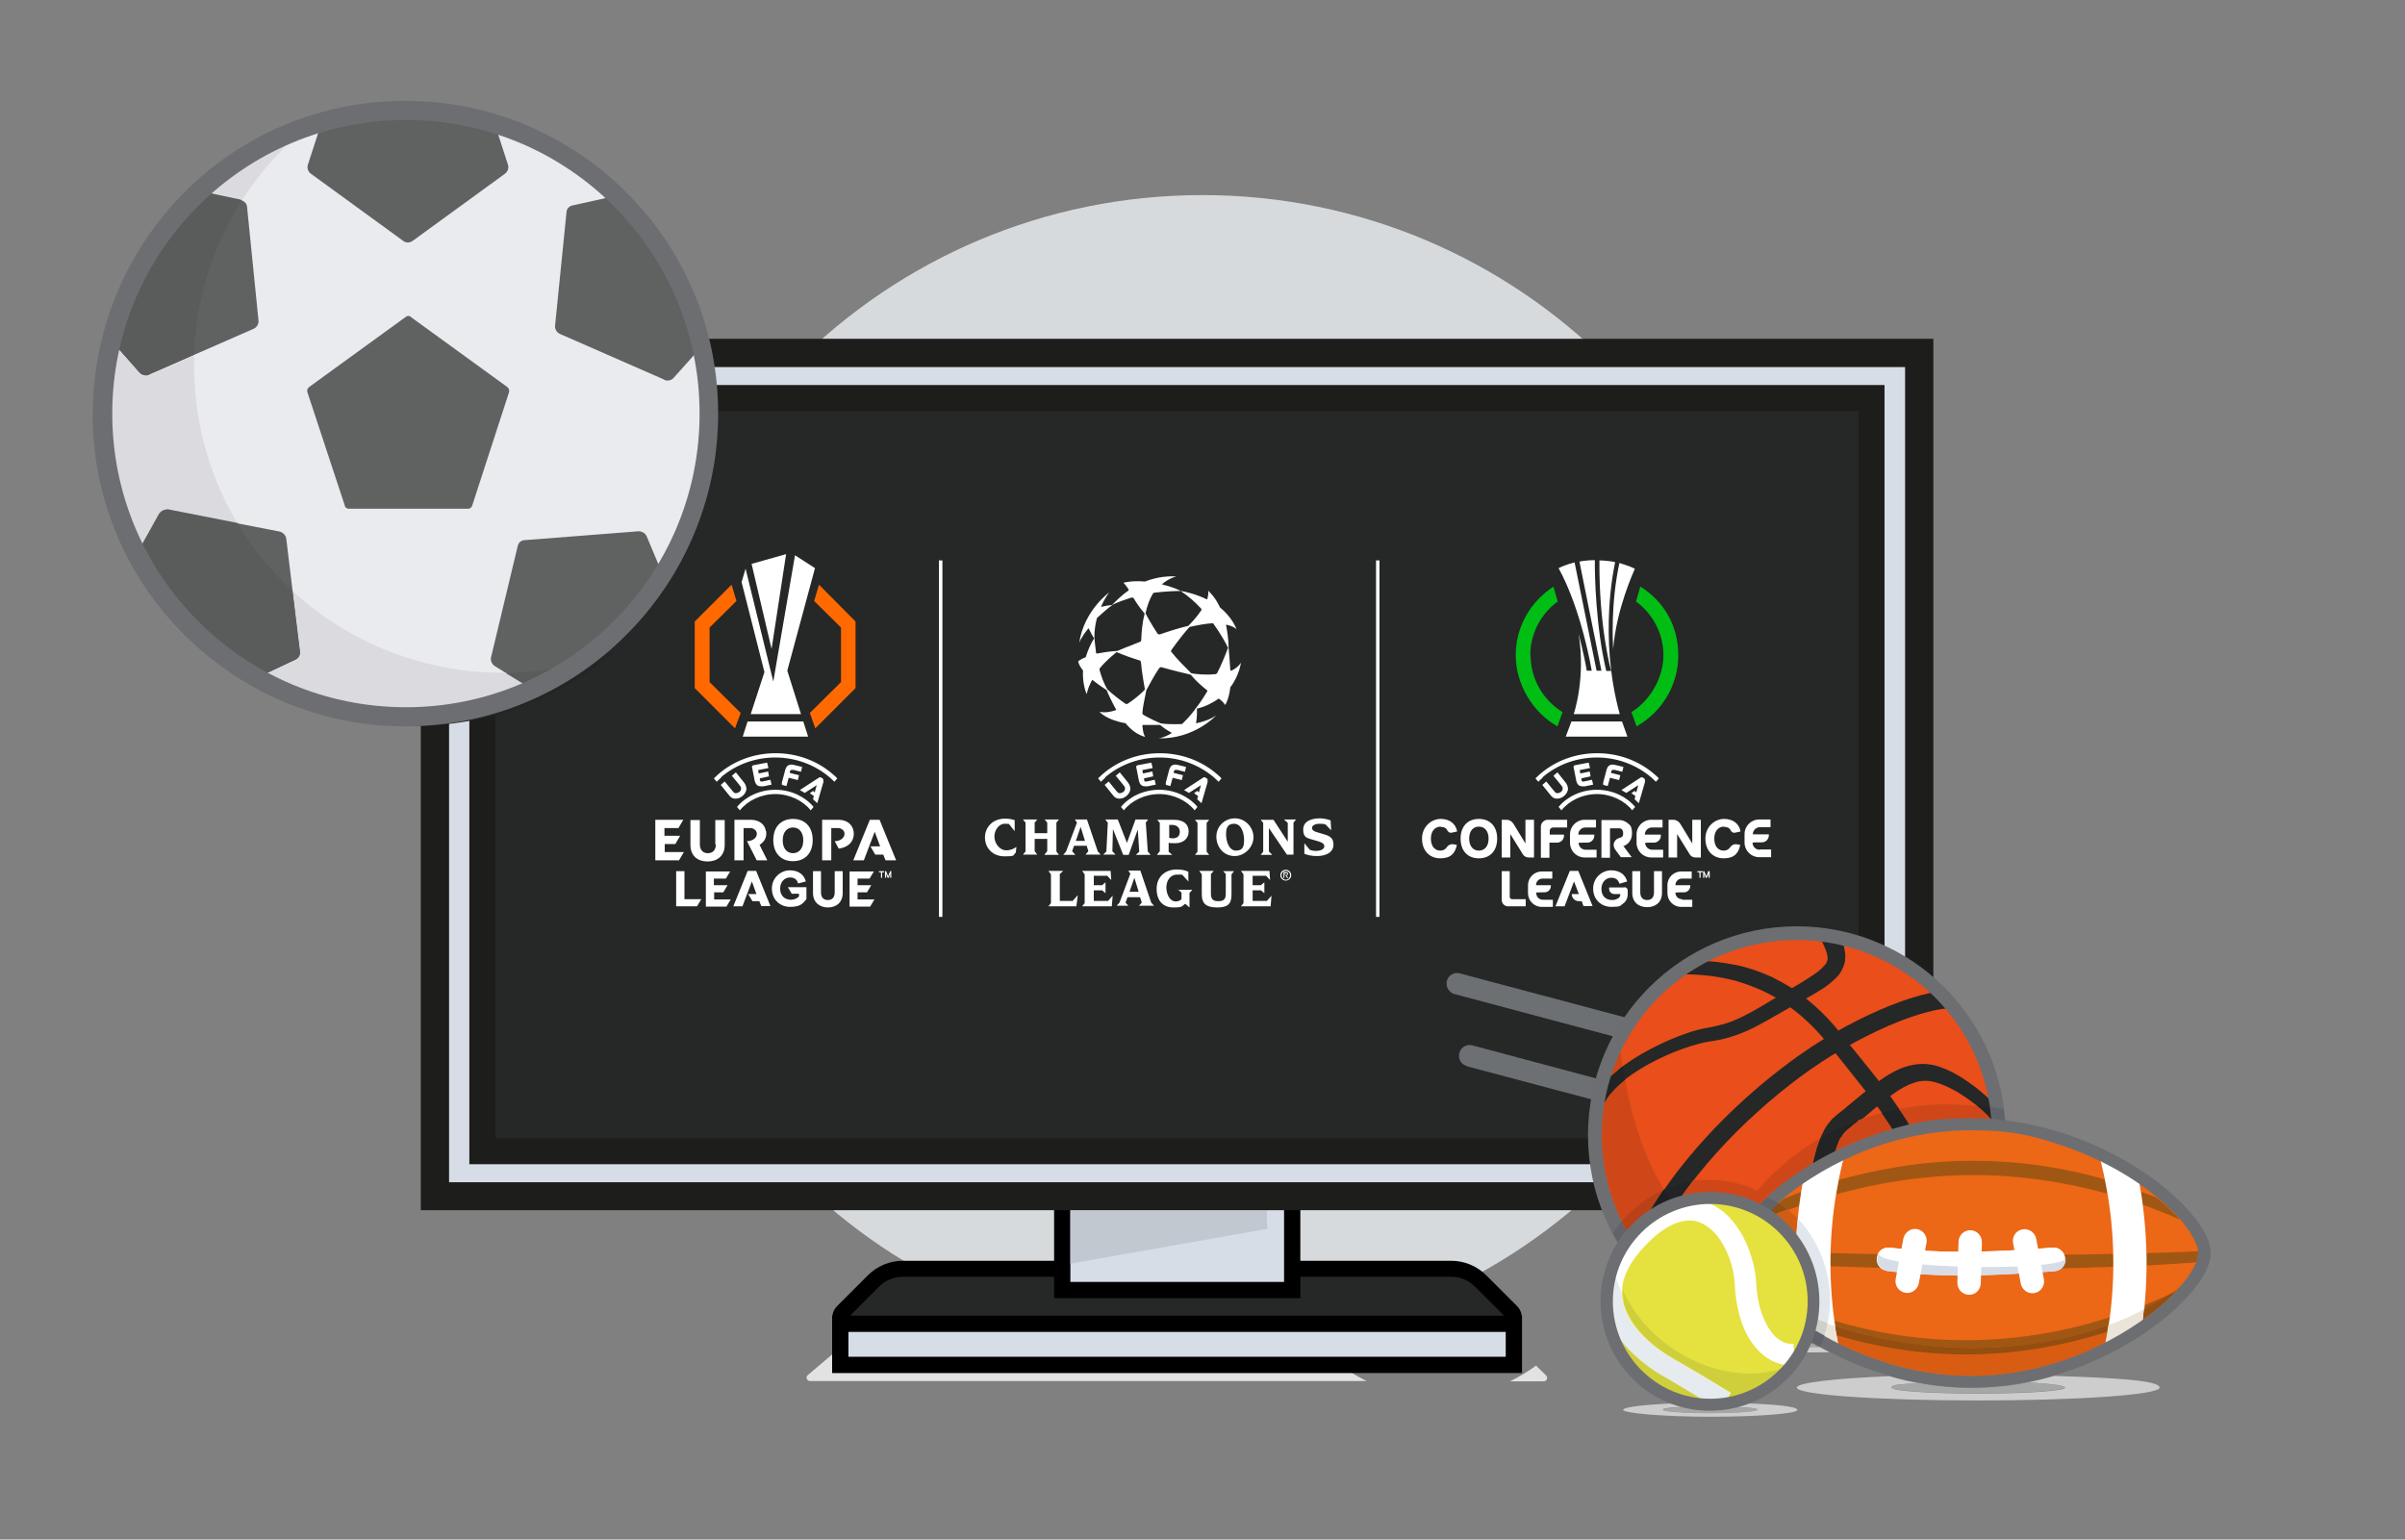 <?xml version="1.0" encoding="UTF-8"?>
<svg id="Laag_1" data-name="Laag 1" xmlns="http://www.w3.org/2000/svg" xmlns:xlink="http://www.w3.org/1999/xlink" version="1.1" viewBox="0 0 841.9 539">
  <rect x="0" y="0" width="841.9" height="539" fill="#808080" stroke="none"/>
  <defs>
    <style>
      .cls-1 {
        fill: #e6ebf0;
      }

      .cls-1, .cls-2, .cls-3, .cls-4, .cls-5, .cls-6, .cls-7, .cls-8, .cls-9, .cls-10, .cls-11, .cls-12, .cls-13, .cls-14, .cls-15, .cls-16, .cls-17, .cls-18, .cls-19, .cls-20, .cls-21, .cls-22, .cls-23, .cls-24, .cls-25, .cls-26, .cls-27, .cls-28, .cls-29, .cls-30, .cls-31, .cls-32, .cls-33, .cls-34, .cls-35, .cls-36, .cls-37, .cls-38, .cls-39, .cls-40, .cls-41, .cls-42, .cls-43, .cls-44 {
        stroke-width: 0px;
      }

      .cls-2 {
        fill: #e2e2e3;
      }

      .cls-3 {
        fill: #1b1b19;
      }

      .cls-4 {
        fill: #e94e1b;
      }

      .cls-5 {
        fill: #eee;
      }

      .cls-6 {
        fill: #1e1f21;
      }

      .cls-7 {
        fill: #242424;
      }

      .cls-45 {
        clip-path: url(#clippath);
      }

      .cls-8 {
        fill: none;
      }

      .cls-9 {
        fill: #eaebef;
      }

      .cls-10 {
        fill: #222324;
      }

      .cls-11 {
        fill: #6d6e71;
      }

      .cls-12 {
        fill: #b9bdc2;
      }

      .cls-13 {
        fill: #dbdbdf;
      }

      .cls-14 {
        fill: #1d1d1b;
      }

      .cls-15 {
        fill: #d6dde6;
      }

      .cls-16 {
        fill: #ec6716;
      }

      .cls-17 {
        fill: #e5e13f;
      }

      .cls-18 {
        fill: #d15d15;
      }

      .cls-46 {
        clip-path: url(#clippath-1);
      }

      .cls-47 {
        clip-path: url(#clippath-4);
      }

      .cls-48 {
        clip-path: url(#clippath-3);
      }

      .cls-49 {
        clip-path: url(#clippath-2);
      }

      .cls-50 {
        clip-path: url(#clippath-7);
      }

      .cls-51 {
        clip-path: url(#clippath-8);
      }

      .cls-52 {
        clip-path: url(#clippath-6);
      }

      .cls-53 {
        clip-path: url(#clippath-5);
      }

      .cls-54 {
        clip-path: url(#clippath-9);
      }

      .cls-19 {
        fill: #96989d;
      }

      .cls-20 {
        fill: #cfcf3b;
      }

      .cls-21 {
        fill: #b84118;
      }

      .cls-22 {
        fill: #d7dadc;
        fill-rule: evenodd;
      }

      .cls-23 {
        fill: #000;
      }

      .cls-24 {
        fill: #eae4d9;
      }

      .cls-25 {
        fill: #6d7073;
      }

      .cls-55 {
        clip-path: url(#clippath-12);
      }

      .cls-56 {
        clip-path: url(#clippath-10);
      }

      .cls-57 {
        clip-path: url(#clippath-11);
      }

      .cls-26 {
        fill: #262727;
      }

      .cls-27 {
        fill: #cfcfca;
      }

      .cls-28 {
        fill: #c8ced7;
      }

      .cls-29 {
        fill: #c2c8d0;
      }

      .cls-30 {
        fill: #606262;
      }

      .cls-31 {
        fill: #e2e7ed;
      }

      .cls-32 {
        fill: #a05713;
      }

      .cls-33 {
        fill: #00be14;
      }

      .cls-34 {
        fill: #323333;
      }

      .cls-35 {
        fill: #a5a6a6;
      }

      .cls-36 {
        fill: #d95c13;
      }

      .cls-37 {
        fill: #934e10;
      }

      .cls-38 {
        fill: #cdcdce;
      }

      .cls-39 {
        fill: #ff6900;
      }

      .cls-40 {
        fill: #8e4f12;
      }

      .cls-41 {
        fill: #5a5b5b;
      }

      .cls-42 {
        fill: #606369;
      }

      .cls-43 {
        fill: #cf4719;
      }

      .cls-44 {
        fill: #fff;
      }
    </style>
    <clipPath id="clippath">
      <path class="cls-8" d="M690,483.8c-45.2,0-81.7-31.9-81.7-45s36.6-45,81.7-45,81.7,31.9,81.7,45-36.6,45-81.7,45Z"/>
    </clipPath>
    <clipPath id="clippath-1">
      <path class="cls-8" d="M690,483.8c-45.2,0-81.7-31.9-81.7-45s36.6-45,81.7-45,81.7,31.9,81.7,45-36.6,45-81.7,45Z"/>
    </clipPath>
    <clipPath id="clippath-2">
      <path class="cls-8" d="M690,483.8c-45.2,0-81.7-31.9-81.7-45s36.6-45,81.7-45,81.7,31.9,81.7,45-36.6,45-81.7,45Z"/>
    </clipPath>
    <clipPath id="clippath-3">
      <path class="cls-8" d="M690,483.8c-45.2,0-81.7-31.9-81.7-45s36.6-45,81.7-45,81.7,31.9,81.7,45-36.6,45-81.7,45Z"/>
    </clipPath>
    <clipPath id="clippath-4">
      <path class="cls-8" d="M690,483.8c-45.2,0-81.7-31.9-81.7-45s36.6-45,81.7-45,81.7,31.9,81.7,45-36.6,45-81.7,45Z"/>
    </clipPath>
    <clipPath id="clippath-5">
      <path class="cls-8" d="M690,483.8c-45.2,0-81.7-31.9-81.7-45s36.6-45,81.7-45,81.7,31.9,81.7,45-36.6,45-81.7,45Z"/>
    </clipPath>
    <clipPath id="clippath-6">
      <path class="cls-8" d="M690,483.8c-45.2,0-81.7-31.9-81.7-45s36.6-45,81.7-45,81.7,31.9,81.7,45-36.6,45-81.7,45Z"/>
    </clipPath>
    <clipPath id="clippath-7">
      <path class="cls-8" d="M690,483.8c-45.2,0-81.7-31.9-81.7-45s36.6-45,81.7-45,81.7,31.9,81.7,45-36.6,45-81.7,45Z"/>
    </clipPath>
    <clipPath id="clippath-8">
      <path class="cls-8" d="M690,483.8c-45.2,0-81.7-31.9-81.7-45s36.6-45,81.7-45,81.7,31.9,81.7,45-36.6,45-81.7,45Z"/>
    </clipPath>
    <clipPath id="clippath-9">
      <path class="cls-8" d="M690,483.8c-45.2,0-81.7-31.9-81.7-45s36.6-45,81.7-45,81.7,31.9,81.7,45-36.6,45-81.7,45Z"/>
    </clipPath>
    <clipPath id="clippath-10">
      <path class="cls-8" d="M690,483.8c-45.2,0-81.7-31.9-81.7-45s36.6-45,81.7-45,81.7,31.9,81.7,45-36.6,45-81.7,45Z"/>
    </clipPath>
    <clipPath id="clippath-11">
      <path class="cls-8" d="M690,483.8c-45.2,0-81.7-31.9-81.7-45s36.6-45,81.7-45,81.7,31.9,81.7,45-36.6,45-81.7,45Z"/>
    </clipPath>
    <clipPath id="clippath-12">
      <path class="cls-8" d="M690,483.8c-45.2,0-81.7-31.9-81.7-45s36.6-45,81.7-45,81.7,31.9,81.7,45-36.6,45-81.7,45Z"/>
    </clipPath>
  </defs>
  <g id="Artwork">
    <g>
      <path class="cls-22" d="M622.1,269.5c0,111.1-90.1,201.2-201.2,201.2s-201.2-90.1-201.2-201.2,90.1-201.2,201.2-201.2,201.2,90.1,201.2,201.2"/>
      <path class="cls-2" d="M537.7,478.1c-2.8,2.1-5.9,3.9-9.1,5.5h11.8c1.1,0,1.6-1.3.8-2.1l-3.5-3.4M291.3,474.2l-8.5,7.2c-.9.7-.4,2.1.8,2.1h194.8c-1.8-.9-3.5-1.8-5.2-2.9h-181.9v-6.4"/>
      <path class="cls-26" d="M297,464.1c-1.1,0-2.2-.7-2.6-1.7-.4-1.1-.2-2.3.6-3.1l10.8-10.8c2.8-2.8,6.4-4.3,10.3-4.3h191.9c3.9,0,7.5,1.5,10.3,4.3l10.8,10.8c.8.8,1.1,2,.6,3.1-.4,1.1-1.5,1.7-2.6,1.7h-230.1"/>
      <path class="cls-23" d="M508,447c3.1,0,6.1,1.2,8.3,3.4l10.8,10.8h-230.1l10.8-10.8c2.2-2.2,5.2-3.4,8.3-3.4h191.9M508,441.4h-191.9c-4.6,0-9,1.8-12.3,5.1l-10.8,10.8c-1.6,1.6-2.1,4.1-1.2,6.2s2.9,3.5,5.2,3.5h230.1c2.3,0,4.4-1.4,5.2-3.5.9-2.1.4-4.6-1.2-6.2l-10.8-10.8c-3.3-3.3-7.7-5.1-12.3-5.1"/>
      <polyline class="cls-15" points="371.8 451.6 371.8 411.8 452.3 411.8 452.3 451.6 371.8 451.6"/>
      <path class="cls-23" d="M449.5,414.6v34.2h-74.8v-34.2h74.8M455.1,408.9h-86.1v45.6h86.2v-45.6"/>
      <path class="cls-29" d="M443.6,423.8h-68.9v18.6l69-12.2c-.1-1.3-.2-2.6-.2-3.9s0-1.7.1-2.5"/>
      <polyline class="cls-15" points="294.2 477.8 294.2 463.5 529.9 463.5 529.9 477.8 294.2 477.8"/>
      <path class="cls-23" d="M527.1,466.3v8.7h-230.1v-8.7h230.1M532.8,460.6h-241.5v20.1h241.5v-20.1"/>
      <path class="cls-15" d="M647.1,415.4H154.5V149.5c0-12.4,10-22.4,22.4-22.4h492.6v265.9c0,12.3-10,22.4-22.4,22.4"/>
      <path class="cls-14" d="M666.9,128.6v255.1c0,16.7-13.5,30.2-30.2,30.2H157.2v-255.2c0-16.7,13.5-30.2,30.2-30.2h479.5M676.8,118.6H187.4c-22.1,0-40.1,18-40.1,40.1v265h489.4c22.1,0,40.1-18,40.1-40.1V118.6"/>
      <path class="cls-26" d="M168.9,403v-236.9c0-14.7,12-26.7,26.7-26.7h459.5v236.9c0,14.7-12,26.7-26.7,26.7H168.9"/>
      <path class="cls-14" d="M650.6,143.9v232.4c0,12.3-9.9,22.2-22.2,22.2H173.4v-232.4c0-12.3,9.9-22.2,22.2-22.2h455M659.7,134.8H195.6c-17.2,0-31.3,14-31.3,31.3v241.5h464.1c17.2,0,31.3-14,31.3-31.3v-241.5"/>
      <g>
        <path class="cls-9" d="M35.8,144.8c0,58.6,47.5,106.1,106.1,106.1s106.1-47.5,106.1-106.1-47.5-106.1-106.1-106.1-106.1,47.5-106.1,106.1"/>
        <path class="cls-30" d="M143.7,110.9l33.9,24.6c.5.4.8,1.1.6,1.8l-12.9,39.7c-.2.7-.8,1.1-1.4,1.1h-41.8c-.7,0-1.3-.4-1.4-1.1l-13.1-39.7c-.2-.7,0-1.3.6-1.8l33.9-24.6c.5-.4,1.2-.4,1.8,0Z"/>
        <path class="cls-30" d="M108.8,60.8l32.3,23.5c1,.8,2.3.8,3.4,0l32.3-23.5c1-.8,1.4-2,1-3.2l-4.7-14.5c-9.6-2.8-19.8-4.4-30.3-4.4s-20.7,1.5-30.3,4.4l-4.7,14.5c-.4,1.2,0,2.4,1,3.2Z"/>
        <path class="cls-30" d="M232.5,132.9l-36.5-16c-1.1-.5-1.8-1.7-1.7-2.8l4-39.7c0-1.3,1-2.3,2.2-2.5l14.9-3.3c7.3,6.9,13.7,14.9,19,24s9.1,18.6,11.6,28.3l-10.2,11.4c-.8.9-2.1,1.2-3.3.7Z"/>
        <path class="cls-30" d="M52.3,131.1l36.5-16c1.1-.5,1.8-1.7,1.7-2.8l-4-39.7c0-1.3-1-2.3-2.2-2.5l-14.9-3.3c-7.3,6.9-13.7,14.9-19,24-5.3,9.1-9.1,18.6-11.6,28.3l10.1,11.4c.9.9,2.3,1.2,3.4.7"/>
        <path class="cls-30" d="M223.5,186l-39.8,3.1c-1.3,0-2.3,1-2.5,2.2l-9.3,38.8c-.3,1.2.3,2.4,1.3,3.1l13,8c9.1-4.1,17.9-9.6,25.9-16.3s14.8-14.6,20.2-23l-5.9-14.1c-.5-1.1-1.6-1.8-2.8-1.8"/>
        <path class="cls-30" d="M58.8,178.5l39.1,7.6c1.2.3,2.1,1.3,2.3,2.4l4.8,39.6c.2,1.3-.5,2.4-1.6,2.9l-13.8,6.5c-8.6-5.1-16.7-11.5-23.8-19.2-7.2-7.7-13-16.2-17.4-25.1l7.4-13.3c.7-1.1,1.8-1.7,3.1-1.4"/>
        <path class="cls-5" d="M57.3,208.9c12,16.9,28.2,29.4,46.2,37v-2c-4.7-1.8-9.2-3.9-13.5-6.4l-.4.2c-5.2-3-10.1-6.6-14.8-10.6-6.5-5.4-12.3-11.5-17.4-18.2"/>
        <path class="cls-28" d="M111.9,246.7v2.3c2,.7,4,1.3,6,1.8v-2.4c-2-.5-4-1-6-1.6"/>
        <path class="cls-3" d="M103.6,243.8v2c2.8,1.2,5.5,2.2,8.3,3.1v-2.3c-2.8-.8-5.6-1.8-8.3-2.8"/>
        <path class="cls-7" d="M125.5,249.7v2.6c.3,0,.5,0,.8.2v-2.7c-.3,0-.5,0-.8,0"/>
        <path class="cls-3" d="M117.9,248.3v2.4c2.5.7,5,1.3,7.6,1.7v-2.6c-2.6-.5-5.1-.9-7.6-1.5"/>
        <path class="cls-7" d="M215.4,228c-4,1.6-8,2.9-12.2,4-.4,0-.8.3-1.2.3-17.1,11.7-37.8,18.6-60.1,18.6s-5.8,0-8.5-.3l-2.3,2.6c4.7.6,9.4.9,14.1.9,9.2,0,18.5-1.2,27.7-3.6,9.7-2.6,19.1-6.5,28.2-12,5.1-3.2,10-6.7,14.4-10.6"/>
        <path class="cls-34" d="M126.3,249.9v2.7c1.6.3,3.2.5,4.8.8l2.3-2.6c-2.4-.3-4.8-.5-7.1-.8"/>
        <path class="cls-13" d="M102.5,207.1l2.6,21.1c.2,1.3-.5,2.4-1.6,2.9l-13.4,6.3c4.4,2.4,8.9,4.6,13.5,6.4,2.7,1.1,5.5,2,8.3,2.8,2,.6,4,1.1,6,1.6,2.5.6,5,1.1,7.6,1.5.3,0,.5,0,.8,0,2.3.3,4.8.6,7.2.8,2.8.3,5.7.3,8.5.3,22.3,0,43-6.9,60.1-18.6h-.2c-5.1,3.4-10.4,6.4-15.9,8.8l-9-5.5h-1.4c-26.7,0-53.1-10.1-73.2-28.6M40.5,120.9c-6.5,26.7-2.9,56.1,12.6,81.5,1.3,2.3,2.8,4.4,4.3,6.5,5.1,6.7,11,12.8,17.5,18.2-3.1-2.7-6.1-5.5-9.1-8.6-7.2-7.7-13-16.2-17.4-25.1l7.4-13.3c.5-.9,1.4-1.4,2.5-1.4s.3,0,.6,0l24.4,4.8c-11.1-18.4-15.9-39-15.3-59l-15.7,6.9c-.3.2-.8.3-1.2.3-.8,0-1.6-.3-2.1-.9l-8.5-9.7M105.2,46.4c-5.4,2.2-10.8,4.8-16,8-6.3,3.8-12,8.1-17.2,12.9l12.2,2.7c.2,0,.3,0,.4.2,5.6-8.7,12.5-16.8,20.5-23.7"/>
        <path class="cls-41" d="M72,67.3c-15.8,14.6-26.7,33.4-31.6,53.6l8.5,9.6c.6.6,1.3.9,2.1.9s.8,0,1.2-.3l15.7-6.9c.7-19.1,6.5-37.9,16.8-54.1-.2,0-.3,0-.4-.2l-12.3-2.6"/>
        <path class="cls-41" d="M201.9,232.3c-8.2,2.1-16.6,3.2-24.9,3.3l9,5.5c5.5-2.4,10.8-5.4,15.9-8.8"/>
        <path class="cls-41" d="M58.2,178.4c-1,0-1.9.6-2.5,1.4l-7.4,13.3c4.4,9,10.3,17.4,17.4,25.1,2.8,3.1,5.9,6,9.1,8.6,4.7,4,9.6,7.5,14.8,10.6l.4-.2,13.4-6.3c1.1-.5,1.8-1.7,1.6-2.9l-2.6-21.1c-7.2-6.7-13.7-14.4-18.9-23.2,0-.2-.3-.4-.3-.6l-24.4-4.8c-.3,0-.4,0-.6,0"/>
        <path class="cls-11" d="M35.8,144.8h-3.4c0,30.3,12.2,57.7,32.1,77.4,19.8,19.8,47.2,32.1,77.4,32.1s57.7-12.2,77.4-32.1c19.8-19.8,32.1-47.2,32.1-77.4s-12.2-57.7-32.1-77.4c-19.8-19.8-47.2-32.1-77.4-32.1s-57.7,12.2-77.4,32.1c-19.8,19.9-32,47.3-32,77.4h6.8c0-28.4,11.5-54.1,30.1-72.7,18.6-18.6,44.3-30.1,72.7-30.1s54.1,11.5,72.7,30.1c18.6,18.6,30.1,44.3,30.1,72.7s-11.5,54.1-30.1,72.7c-18.6,18.6-44.3,30.1-72.7,30.1s-54.1-11.5-72.7-30.1c-18.6-18.6-30.1-44.3-30.1-72.7h-3.4Z"/>
      </g>
      <g>
        <path class="cls-25" d="M509.1,348l58.9,15.7c2,.6,4.1-.6,4.6-2.6.6-2-.6-4.1-2.6-4.6l-58.9-15.7c-2-.6-4.1.6-4.6,2.6s.7,4.1,2.6,4.6"/>
        <path class="cls-25" d="M513.5,373.3l71.1,18.9c2,.6,4.1-.6,4.6-2.6.6-2-.6-4.1-2.6-4.6l-71.1-19c-2-.6-4.1.6-4.6,2.6-.6,2.1.6,4.1,2.6,4.6"/>
        <path class="cls-38" d="M636.9,471.5c-1.8,0-3.8,0-5.8,0-.3.7-.7,1.3-1.1,2,3.6,0,7.1,0,10.5-.1-1.3-.6-2.5-1.3-3.7-1.9"/>
        <path class="cls-35" d="M634.5,470.2c-.9,0-1.9.1-2.9.2-.2.4-.4.8-.6,1.3,2,0,4,0,5.8,0-.8-.5-1.6-.9-2.3-1.4"/>
        <path class="cls-4" d="M699.7,397.4c0,39.1-31.7,70.7-70.7,70.7s-70.7-31.7-70.7-70.7,31.7-70.7,70.7-70.7c39.1,0,70.7,31.7,70.7,70.7"/>
        <path class="cls-26" d="M643.5,326.2c.5,1.1.9,2.2,1.4,3.4s.8,2.5,1,4c.1.8.1,1.6,0,2.4,0,.8-.3,1.7-.6,2.4-.3.8-.7,1.5-1.1,2.2-.4.6-.9,1.2-1.4,1.7-1,1-2,1.8-3,2.6-1,.8-2,1.4-3,2-2,1.3-4.1,2.4-6.1,3.5-4,2.2-7.9,4.5-12,6.8-2,1.1-4.1,2.3-6.3,3.3-2.1,1-4.5,1.9-6.8,2.6s-4.7,1.2-7,1.5c-2.1.3-4.2.9-6.3,1.5-4.2,1.3-8.4,3-12.4,5-4,2-7.8,4.3-11.3,7-1.7,1.4-3.3,2.8-4.7,4.5-1.4,1.6-2.5,3.3-3.2,5.2l-3.7-1.3c.9-2.5,2.3-4.6,3.8-6.5s3.3-3.6,5.2-5.1c3.7-3,7.7-5.5,11.9-7.7s8.5-4.1,13-5.6c2.3-.8,4.5-1.4,7-1.8,2.2-.4,4.3-.9,6.3-1.5,4.1-1.3,7.9-3.4,11.9-5.7,3.9-2.3,7.8-4.7,11.8-7,1.9-1.1,3.9-2.3,5.7-3.5,1.8-1.2,3.6-2.4,4.8-3.8.3-.3.6-.6.8-.9s.3-.6.4-.9c.2-.6.3-1.1.1-1.9-.1-.8-.4-1.7-.8-2.6-.4-.9-.8-1.9-1.3-2.9l5.6-2.8"/>
        <path class="cls-26" d="M589,336.6c3.4-.3,6.8-.2,10.2,0,3.4.3,6.8.9,10.2,1.6l2.5.7c.4.1.8.3,1.3.4l1.2.4c.8.3,1.6.6,2.4.9l2.4,1,1.2.5,1.1.6,2.3,1.2c.8.4,1.5.9,2.2,1.3.8.4,1.5.9,2.2,1.4,5.7,3.9,10.8,8.7,15.1,13.9l1.6,2c.6.7,1,1.3,1.5,1.9l3.1,3.8,6.2,7.7c4.1,5.2,8.2,10.6,11.7,16.3s6.6,11.9,8.9,18.3c2.2,6.5,3.6,13.3,3.8,20.1.3,6.8-.6,13.7-2,20.3l-5.1-1.1c1.3-6.3,2-12.6,1.6-18.9-.3-6.3-1.6-12.5-3.6-18.6-2.1-6-5-11.7-8.5-17.1-3.4-5.5-7.3-10.6-11.4-15.7l-6.1-7.7-3.1-3.9c-.5-.6-1-1.3-1.5-1.9l-1.5-1.8c-4.1-4.9-8.7-9.2-13.9-12.8-5.2-3.6-11-6.1-17-7.9-6.1-1.7-12.4-2.4-18.8-2.4l-.3-4.5"/>
        <path class="cls-26" d="M575.9,441.6c2.9-7.3,7.1-14.8,12.2-22,7.6-10.8,17.1-21.3,27-30.2,9.9-9,20.3-16.6,29.5-21.9,12.4-7.1,21.8-10.8,28-12.6,3.1-.9,5.4-1.4,6.9-1.6.8-.1,1.3-.2,1.6-.2h.4v-1.4c0,0,0,1.4,0,1.4h0v-1.4c0,0,0,1.4,0,1.4v-2.6c0,0,0,2.6,0,2.6h0v-2.6c0,0,0,2.6,0,2.6v-6.3c-.7,0-14.5.5-40.1,15.2-12.9,7.5-27.5,18.9-40.6,32.4-6.5,6.8-12.6,14-17.9,21.6-5.3,7.6-9.7,15.4-12.9,23.3l5.9,2.3h0"/>
        <path class="cls-26" d="M618.5,465.7c1.7-2.3,3.2-4.8,4.5-7.3,1.3-2.6,2.4-5.3,3.4-8,1-2.8,1.8-5.6,2.5-8.4.7-2.9,1.3-5.8,1.8-8.7,1.1-5.9,1.8-11.9,2.6-17.9.4-3,.9-6.1,1.6-9.2.7-3.1,1.6-6.3,3.1-9.4l.6-1.2.3-.6c.1-.2.3-.4.4-.6.3-.4.5-.8.8-1.1l.9-1.1c.3-.4.6-.7,1-1s.8-.7,1-.9l1.8-1.4,7-5.8c2.4-1.9,4.8-3.9,7.5-5.7,2.7-1.8,5.6-3.4,9-4.3,1.7-.4,3.5-.7,5.3-.6.4,0,.9,0,1.4.1s.9.1,1.4.2c.9.2,1.8.4,2.6.7,3.2,1.1,6,2.6,8.7,4.4,2.7,1.8,5.2,3.7,7.5,5.8,1.2,1.1,2.3,2.2,3.4,3.4s1.1,1.3,1.6,1.9c.3.4.5.7.8,1.2.1.2.3.5.4.8,0,.2.1.3.2.5s.1.5.1.8l-4,.2v.2h0c0,0,0-.1-.2-.3-.1-.2-.3-.5-.6-.7-.4-.5-.9-1-1.4-1.5-1-1-2.1-1.9-3.2-2.9-2.3-1.8-4.6-3.5-7.1-5-2.5-1.4-5.1-2.7-7.7-3.4-.7-.2-1.3-.3-1.9-.4s-.6-.1-.9-.1c-.3,0-.6,0-.9,0-1.2,0-2.4.2-3.6.6-2.4.8-4.9,2.1-7.2,3.8-2.4,1.6-4.6,3.5-7,5.5l-7,5.9-1.8,1.5c-.3.3-.5.4-.7.6s-.4.4-.6.6l-.6.7-.5.8c0,.1-.2.3-.3.4l-.3.4-.4.9c-1.1,2.4-1.9,5.1-2.4,8-.6,2.8-1.1,5.8-1.4,8.8-.8,6-1.6,12-2.6,18.1-.5,3.1-1.1,6.1-1.9,9.2s-1.6,6.1-2.8,9c-1.1,2.9-2.3,5.9-3.8,8.8-1.5,2.8-3.3,5.6-5.2,8.2l-5.3-4.1"/>
        <path class="cls-43" d="M568.9,378.1h-.1c-1.7,1.5-3.3,2.9-4.7,4.6-1,1.1-1.9,2.4-2.5,3.6-.6,3.6-.9,7.3-.9,11.1,0,10.9,2.6,21.2,7.1,30.3,4.3-5.1,9.4-8.8,14.7-11.2-6.8-11.2-11-24.1-13.6-38.4M567.3,367.9c-1.4,2.9-2.6,6-3.6,9.1.8-.8,1.6-1.4,2.4-2.1.6-.5,1.3-1.1,1.9-1.6-.3-1.8-.5-3.6-.8-5.4"/>
        <path class="cls-10" d="M568.1,373.3c-.7.5-1.3,1-1.9,1.6-.8.7-1.6,1.4-2.4,2.1-.9,3-1.6,6.1-2.2,9.2.7-1.3,1.5-2.5,2.5-3.6,1.4-1.6,3-3.1,4.7-4.5h.1c-.3-1.6-.6-3.3-.8-4.8"/>
        <path class="cls-11" d="M699.7,397.4h-2.4c0,18.9-7.7,35.9-20,48.3-12.4,12.4-29.5,20-48.3,20s-35.9-7.7-48.3-20c-12.4-12.4-20-29.5-20-48.3s7.7-35.9,20-48.3c12.4-12.4,29.5-20,48.3-20s35.9,7.7,48.3,20c12.4,12.4,20,29.5,20,48.3h4.8c0-20.2-8.2-38.5-21.4-51.7-13.2-13.2-31.5-21.4-51.7-21.4-20.2,0-38.5,8.2-51.7,21.4-13.2,13.2-21.4,31.5-21.4,51.7s8.2,38.5,21.4,51.7c13.2,13.2,31.5,21.4,51.7,21.4s38.5-8.2,51.7-21.4c13.2-13.2,21.4-31.5,21.4-51.7h-2.4"/>
        <path class="cls-43" d="M582.4,416.5h0M637.2,398.5c-14.6,8.5-22,18.3-22,18.3-5.2-2.4-11-3.7-17-3.7s-3.9.1-5.8.4c-1.5,1.9-2.9,4-4.4,6-.2.3-.4.6-.6.8,1.4-.3,2.9-.5,4.3-.5h.7c2-.3,4.1-.5,6.1-.5,5.8,0,11.2,1.3,16.1,3.8.1-.1.3-.3.4-.4.6-.8,1.5-1.8,2.6-2.6,1-.9,2.1-1.9,3.2-2.9,4-3.4,8.7-6.8,13.9-9.9,0-.4.2-.8.3-1.2.5-2.4,1.2-5,2.2-7.5M658.7,389.6c-2.8.8-5.6,1.6-8.2,2.6l-1.7,1.4-1.8,1.5c-.3.3-.5.4-.7.6s-.4.4-.6.6l-.6.7-.5.8c0,.1-.2.3-.3.4l-.3.4-.4.9c-.5,1.1-.9,2.3-1.3,3.6,4.7-2.3,9.7-4.4,15.1-6.1,1.6-.6,3.3-1.1,5.1-1.5,0,0,0,0,0,0-1.3-1.9-2.6-3.9-3.9-5.8M682.4,386.6c-6.3,0-12.2.6-17.6,1.6.9,1.3,1.8,2.7,2.6,4.1.4.6.7,1.1,1,1.7,6.8-1.5,14-2.3,21.5-2.3s4.8,0,7.1.3h0c-.1-.1-.3-.3-.3-.4-.4-.5-.9-1-1.4-1.5-1-1-2.1-1.9-3.2-2.9h0c-3.4-.4-6.6-.5-9.7-.5"/>
        <path class="cls-10" d="M664.8,388.3c-2.1.4-4.1.9-6.1,1.4,1.3,1.9,2.6,3.8,3.9,5.8,0,0,0,0,0,0,1.9-.5,3.9-1,5.9-1.4-.3-.6-.7-1.1-1-1.7-1-1.4-1.9-2.8-2.8-4.1"/>
        <path class="cls-10" d="M592.4,413.6c-3.4.5-6.7,1.4-10,2.9h0c.9,1.5,1.9,3,2.9,4.5.7-.3,1.4-.4,2.1-.6.2-.3.4-.6.6-.8,1.4-2,2.8-4,4.4-6"/>
        <path class="cls-10" d="M650.5,392.3c-5,1.8-9.4,4-13.3,6.3-1,2.6-1.7,5.1-2.3,7.6,0,.4-.2.8-.3,1.2,2.4-1.4,5-2.9,7.7-4.2.4-1.3.8-2.4,1.3-3.6l.4-.9.3-.4c0-.1.2-.3.3-.4l.5-.8.6-.7c.2-.3.4-.4.6-.6.2-.2.4-.4.7-.6l1.8-1.5,1.8-1.4M692.1,387.1h0c1.2.9,2.3,1.9,3.3,2.9.5.5,1,1,1.4,1.5.1.1.3.3.3.4-.1-1.4-.3-2.9-.5-4.3-1.5-.3-3-.4-4.5-.6"/>
        <path class="cls-21" d="M582.4,416.5c-5.3,2.3-10.3,6-14.7,11.2.8,1.5,1.5,2.9,2.3,4.3.8-.8,1.6-1.7,2.4-2.5,1.3-1.3,2.6-2.4,3.9-3.4,1.9-3.3,4-6.5,6.1-9.6h0"/>
        <path class="cls-6" d="M582.4,416.5c-2.2,3.1-4.2,6.3-6.1,9.6,2-1.6,4-2.9,6-3.8,1-.5,2-.9,3-1.3-1-1.5-2-2.9-2.9-4.5"/>
        <path class="cls-42" d="M567.7,427.6c-1.1,1.3-2.1,2.7-3.1,4.2,0,0,.8,1.7,2.3,4,.9-1.3,1.9-2.6,3.1-3.8-.8-1.4-1.6-2.9-2.3-4.3M696.6,387.6c.2,1.4.4,2.9.5,4.3h0c1.6.1,3.2.3,4.8.4-.1-1.3-.4-2.7-.6-4.1-1.6-.3-3.2-.5-4.7-.7"/>
        <path class="cls-38" d="M719.1,481.7c-3.1.9-6.2,1.7-9.4,2.3,8,.4,13.2,1.1,13.2,1.8,0,1.2-13.6,2.1-30.4,2.1s-30.4-.9-30.4-2.1,3.6-1.1,9.3-1.6c-3.4-.6-6.8-1.4-10-2.4-19.3.8-32.4,2.3-32.4,4,0,2.5,28.5,4.5,63.5,4.5s63.5-2,63.5-4.5-15.1-3.4-36.9-4.1"/>
        <path class="cls-35" d="M709.7,484c-6.3,1.3-13,1.9-19.8,1.9h0c-6.4,0-12.7-.6-18.6-1.8-5.7.4-9.3.9-9.3,1.6,0,1.2,13.6,2.1,30.4,2.1s30.4-.9,30.4-2.1c0-.7-5.1-1.3-13.1-1.8"/>
        <path class="cls-16" d="M690,483.8c-45.2,0-81.7-31.9-81.7-45s36.6-45,81.7-45,81.7,31.9,81.7,45-36.6,45-81.7,45"/>
        <g>
          <g class="cls-45">
            <path class="cls-32" d="M738.5,461.2c-7.5,2.4-15.1,4.3-22.7,5.6-8.6,1.5-17.3,2.3-26,2.4h-2.1c-15.4,0-30.7-2.4-45.5-6.8,0,.6.2,1.2.3,1.8,14.3,5,31,7.7,48,7.7s32.8-2.5,47.7-8c0-.9.2-1.8.3-2.7M759.2,453.3c-2.8,1.3-5.6,2.4-8.4,3.6,0,.5-.1,1-.1,1.5,2.9-1.6,5.8-3.3,8.5-5.1"/>
          </g>
          <g class="cls-46">
            <path class="cls-32" d="M640.8,438.7c0,1.5,0,3,0,4.6,16.4.6,32.7,1,49.2,1.1h2.6c15.7,0,31.5-.3,47.2-.9v-4.5h-.1c-14.2.3-28.3.4-42.5.4h-7.2c-16.4,0-32.7-.3-49.1-.7M769.5,438.1c-1.7,0-3.4.1-5.1.2-4.1.2-8.3.3-12.4.4h-.6c0,1.4,0,2.9,0,4.3h.8c4.1-.3,8.3-.4,12.4-.8,1.4,0,2.9-.2,4.3-.3.5-1.3.7-2.3.7-3.1s0-.6,0-.8"/>
          </g>
          <g class="cls-49">
            <path class="cls-32" d="M690.3,406.4h-.4c-8.9,0-17.8.8-26.5,2.3-6.6,1.1-13.2,2.6-19.7,4.4-.3,1.6-.6,3.3-.9,5,7-1.9,14.2-3.5,21.4-4.6,8.5-1.3,17.2-2.1,25.8-2.1h1.1c15.7,0,31.4,2.3,46.6,6.5-.3-1.6-.6-3.3-.9-5-6.6-1.9-13.4-3.4-20.3-4.5-8.7-1.4-17.4-2-26.2-2"/>
          </g>
          <g class="cls-48">
            <path class="cls-32" d="M749.4,417c.3,1.6.5,3.2.7,4.8h.3c.5.3,1,.4,1.5.6l1.5.6c2,.8,4.1,1.6,6.1,2.4l3.6,1.6c-1.9-2.1-4.1-4.3-6.7-6.5-.5-.4-1-.9-1.6-1.3-1.8-.7-3.6-1.4-5.4-2"/>
          </g>
          <g class="cls-47">
            <path class="cls-32" d="M630.5,417.3c-2,.8-4,1.5-5.9,2.3-.7.6-1.4,1.1-2,1.7,1.1.7,2.2,1.4,3.3,2.3,1.3-.5,2.6-.9,4-1.4.3-1.6.4-3.2.7-4.8"/>
          </g>
          <g class="cls-53">
            <path class="cls-44" d="M647.9,487.5c-3.9,1.3-7.8,2.5-11.6,3.8-10.3-31.9-10.3-66.3,0-98.3,3.9,1.3,7.8,2.5,11.6,3.8-9.5,29.5-9.5,61.3,0,90.7"/>
          </g>
          <g class="cls-52">
            <path class="cls-44" d="M743.7,491.2c-3.7-1.2-7.4-2.4-11.1-3.6,9.6-29.5,9.6-61.2,0-90.7,3.7-1.2,7.4-2.4,11.1-3.6,10.3,31.9,10.3,66.2,0,98"/>
          </g>
          <g class="cls-50">
            <path class="cls-36" d="M751.2,461.3c-.3.1-.7.3-1,.4,0,.1,0,.3,0,.4.4-.3.8-.6,1.1-.8M763.7,450c-1.5,1.1-3,2.2-4.6,3.3.9-.4,1.8-.8,2.8-1.3.7-.7,1.3-1.4,1.8-2"/>
          </g>
          <g class="cls-51">
            <path class="cls-37" d="M761.9,452c-.9.4-1.8.8-2.8,1.3-2.8,1.8-5.6,3.5-8.6,5.1-.1,1.1-.3,2.3-.4,3.4.3-.1.7-.3,1-.4,2.6-1.9,5.1-4,7.2-5.9,1.3-1.1,2.4-2.3,3.5-3.4"/>
          </g>
          <g class="cls-54">
            <path class="cls-36" d="M737.7,466.3c-6.9,2.3-14,4-21.1,5.3-8.8,1.6-17.8,2.5-26.8,2.6h-1.4c-8.5,0-17.1-.7-25.5-2.1-6.7-1.1-13.4-2.7-19.9-4.6.2.9.3,1.9.5,2.8,4.8,2.4,9.9,4.6,15.4,6.3,9.6,3.1,20.1,5.1,31.2,5.1h0c14.5,0,28.1-3.4,39.8-8.3,2.5-1.1,4.9-2.2,7.2-3.4.3-1.2.6-2.4.8-3.7"/>
          </g>
          <g class="cls-56">
            <path class="cls-37" d="M738.1,463.9c-14.9,5.5-31.5,8-47.7,8s-33.7-2.8-48-7.7c.2,1.1.3,2.2.6,3.3,6.5,1.9,13.2,3.5,19.9,4.6,8.4,1.4,16.9,2.1,25.5,2.1h1.4c9-.1,18-1,26.8-2.6,7.1-1.3,14.2-3.1,21.1-5.3,0-.9.2-1.6.3-2.4"/>
          </g>
          <g class="cls-57">
            <path class="cls-24" d="M639.8,463.3c-.3,1.5-.7,2.9-1.2,4.5,1.6.9,3.2,1.8,4.8,2.6-.2-.9-.4-1.9-.5-2.8-.2-1.1-.4-2.2-.6-3.3-.9-.3-1.8-.6-2.6-.9"/>
          </g>
          <g class="cls-55">
            <path class="cls-24" d="M750.6,458.4c-4,2.1-8.2,4-12.5,5.5-.1.8-.3,1.6-.4,2.4-.2,1.3-.4,2.5-.7,3.8,4.8-2.4,9.2-5.1,13.1-8,0-.1,0-.3,0-.4.1-1.1.3-2.2.4-3.3"/>
          </g>
        </g>
        <path class="cls-44" d="M687,446.5c-8.7,0-17.5-.4-26.5-1.6-2.3-.3-3.8-2.3-3.5-4.6.3-2.3,2.3-3.8,4.6-3.5,19.5,2.4,38.9,1.4,56.9,0,2.3-.2,4.2,1.5,4.4,3.8s-1.5,4.2-3.8,4.4c-10.3.8-21.1,1.5-32.2,1.5Z"/>
        <path class="cls-44" d="M722.9,440.5c-.2-2.3-2.1-3.9-4.4-3.7-18.1,1.4-37.4,2.4-56.9,0-1.7-.2-3.3.6-4.1,2,1.4,3.3,63.1,4.1,65.4,1.7Z"/>
        <path class="cls-15" d="M660.6,445c8.9,1.1,17.7,1.6,26.5,1.6s21.8-.7,32.2-1.5c2.3-.2,4-2.1,3.8-4.4h0c-3,4.5-64.7,3.6-65.4-1.7-.3.4-.4,1-.5,1.5-.3,2.1,1.3,4.2,3.5,4.5Z"/>
        <path class="cls-44" d="M666.3,433.6l-2.7,14.2c-.4,2.2,1,4.3,3.3,4.8,2.2.4,4.3-1,4.8-3.3l2.7-14.2c.4-2.2-1-4.3-3.3-4.8-2.2-.4-4.3,1.1-4.8,3.3"/>
        <path class="cls-44" d="M704.7,435.2l2.7,14.2c.4,2.2,2.6,3.7,4.8,3.3,2.2-.4,3.7-2.6,3.3-4.8l-2.7-14.2c-.4-2.2-2.6-3.7-4.8-3.3-2.3.4-3.7,2.5-3.3,4.8"/>
        <path class="cls-44" d="M685.6,434.7l-.4,14.4c0,2.3,1.7,4.1,4,4.2s4.1-1.7,4.2-4l.4-14.4c0-2.3-1.7-4.1-4-4.2-2.3,0-4.1,1.7-4.2,4"/>
        <path class="cls-11" d="M690,483.8v-2.1c-11,0-21.6-1.9-31.2-5.1-14.4-4.7-26.7-12-35.2-19.4-4.3-3.7-7.7-7.3-9.9-10.6-1.1-1.6-1.9-3.1-2.5-4.5-.6-1.3-.8-2.5-.8-3.4s.4-2.8,1.4-4.8c1.8-3.4,5.1-7.6,9.7-11.9,7-6.4,16.9-13,28.6-18,11.7-5,25.4-8.3,39.8-8.3s21.6,1.9,31.2,5.1c14.4,4.7,26.7,12,35.2,19.4,4.3,3.6,7.7,7.3,9.9,10.6,1.1,1.6,1.9,3.1,2.5,4.5.6,1.3.8,2.5.8,3.4s-.4,2.8-1.4,4.8c-1.8,3.4-5.1,7.6-9.7,11.9-7,6.4-16.9,13-28.6,18-11.7,5-25.4,8.3-39.8,8.3v4.1c11.5,0,22.5-2,32.5-5.3,14.9-4.9,27.7-12.5,36.7-20.2,4.5-3.9,8.1-7.7,10.7-11.4,1.3-1.8,2.3-3.6,2.9-5.3.7-1.7,1.1-3.3,1.1-5s-.7-4.3-1.9-6.6c-2.1-4.1-5.7-8.5-10.6-13-7.3-6.8-17.6-13.6-29.8-18.8-12.2-5.1-26.3-8.7-41.5-8.7s-22.5,2-32.5,5.3c-14.9,4.9-27.7,12.5-36.7,20.2-4.5,3.9-8.1,7.8-10.7,11.4-1.3,1.8-2.3,3.6-2.9,5.3-.7,1.7-1.1,3.3-1.1,5s.7,4.3,1.9,6.6c2.1,4.1,5.7,8.5,10.6,13,7.3,6.8,17.6,13.6,29.8,18.8,12.2,5.1,26.3,8.7,41.5,8.7v-2.1"/>
        <path class="cls-21" d="M617.7,420.1c-1.1.9-2,1.8-2.6,2.6.8-.9,1.7-1.8,2.6-2.6"/>
        <path class="cls-18" d="M625.8,423.5c-2.1.8-4.2,1.6-6.3,2.5,3.6,2.5,6.7,5.7,9.2,9.3.1-2.9.3-5.8.6-8.7-1.1-1.1-2.3-2.2-3.4-3.1"/>
        <path class="cls-40" d="M622.6,421.2c-.4.3-.7.6-1.1.9-1.1,1-2.1,2-3.1,3,.4.3.8.5,1.1.8,2.1-.9,4.2-1.7,6.3-2.5-1.1-.8-2.2-1.5-3.3-2.2"/>
        <path class="cls-31" d="M629.3,426.6c-.3,2.9-.5,5.8-.6,8.7,3.9,5.8,6.1,12.7,6.1,20.3s-.1,3.8-.4,5.6c1.8.8,3.6,1.5,5.4,2.1,2.9-13.7-1.9-27.8-10.5-36.7"/>
        <path class="cls-27" d="M634.4,461.1c-.2,1.2-.4,2.4-.8,3.6,1.6,1,3.3,2,5,3,.5-1.4.9-2.9,1.2-4.5-1.9-.6-3.6-1.4-5.4-2.1"/>
        <path class="cls-42" d="M633.7,464.7c-.4,1.4-.8,2.8-1.3,4.1l4.8,2.8c.6-1.3,1.1-2.6,1.5-4-1.7-.9-3.4-1.9-5-2.9M618.7,419.4c-.4.3-.7.4-1,.7-.9.9-1.8,1.8-2.6,2.6-.1.2-.3.3-.3.4,1.3.6,2.5,1.3,3.7,2.1.9-1,2-2,3.1-3,.4-.3.7-.6,1.1-.9-1.3-.8-2.6-1.4-3.9-1.9"/>
        <path class="cls-38" d="M590.4,491.2c-12.9.3-22.2,1.3-22.2,2.4s13.6,2.4,30.5,2.4,30.5-1.1,30.5-2.4-9.2-2.1-21.8-2.4c-1.3.4-2.8.8-4.2.9l-.2.3c7.1.1,12.3.6,12.3,1.1s-7.5,1.2-16.6,1.2-16.6-.5-16.6-1.2,6.3-1.1,14.5-1.2c-2.1,0-4.1-.5-6.1-1.1"/>
        <path class="cls-35" d="M596.5,492.4c-8.2,0-14.5.6-14.5,1.2s7.5,1.2,16.6,1.2,16.6-.5,16.6-1.2-5.2-1-12.3-1.1l-.8,1.2c-.4-.3-1.1-.7-1.9-1.2-.5,0-1,0-1.5,0-.7,0-1.5,0-2.3-.1"/>
        <path class="cls-17" d="M634.9,455.6c0,20-16.2,36.2-36.2,36.2s-36.2-16.2-36.2-36.2,16.2-36.2,36.2-36.2c20,0,36.2,16.3,36.2,36.2"/>
        <path class="cls-44" d="M628.1,470.5c-.3,0-.6,0-.9,0-1.4,0-2.8-.4-4.1-1.3-1-.6-2-1.5-2.9-2.7-1.4-1.8-2.6-4.1-3.6-7s-1.6-6.3-1.8-10c-.1-3.2-.8-6.6-1.8-9.8-.8-2.4-1.8-4.9-3-7.1-1.9-3.4-4.3-6.5-7.3-8.8-1.5-1.1-3.2-2.1-5.1-2.8-1.8-.7-3.8-1-5.9-1-3,0-6.2.8-9.4,2.4-3.2,1.6-6.5,4-9.9,7.2-4.1,4-6.9,7.8-8.8,11.6s-2.7,7.6-2.7,11.2,1.2,8.3,3,11.7c2.7,5.1,6.6,9.2,10.2,12.2,3.6,3,6.8,5,8.2,5.7,1.1.6,2.8,1.6,4.6,2.7,2.8,1.6,6,3.6,8.8,5.3,2.8,1.7,5.2,3.2,6.3,3.8l3.8-6.1c-.8-.5-2.1-1.3-3.8-2.3-2.4-1.5-5.6-3.4-8.7-5.2s-5.8-3.4-7.7-4.5c-1.5-.8-6.2-3.7-10.3-7.8-2.1-2.1-4-4.5-5.3-7.1-1.4-2.6-2.2-5.4-2.2-8.3s.6-5.1,2-8c1.4-2.9,3.8-6.1,7.3-9.6,2.9-2.9,5.6-4.8,8.1-6,2.4-1.2,4.5-1.6,6.3-1.6s2.1.2,3.1.5c1.7.6,3.3,1.6,4.8,3,2.3,2.1,4.2,5.3,5.6,8.7s2.2,7.3,2.3,10.6c.2,3.8.8,7.5,1.7,10.7,1.4,4.9,3.6,9,6.6,12.1,1.5,1.5,3.2,2.8,5.1,3.7s4,1.4,6.1,1.4,1.2,0,1.8-.1l-.8-7.2h0"/>
        <path class="cls-1" d="M586.9,489.9c1.2.5,2.3.9,3.4,1.3h1.4c-1.6-.3-3.2-.8-4.8-1.3M614.2,488.3c-2.8,1.3-5.7,2.3-8.8,2.9.6,0,1.3,0,1.9,0,2.5-.8,4.8-1.8,6.9-2.9"/>
        <path class="cls-12" d="M591.8,491.2h-1.4c2.1.6,4.1,1,6.1,1.2h3.7c-.3-.2-.6-.4-.9-.6h-.6c-2.3,0-4.6-.3-6.8-.6M605.5,491.2c-.6.1-1.3.3-1.9.3l-.4.7c1.4-.3,2.8-.6,4.2-.9-.6,0-1.3,0-1.9,0"/>
        <path class="cls-19" d="M598.6,492.4h-2.1c.8,0,1.6.1,2.3.1s1,0,1.5,0c0,0,0,0-.1,0h-1.6"/>
        <path class="cls-20" d="M563.3,462.6c2.6,10.5,10.1,21.2,23.6,27.2h0c1.6.6,3.2.9,4.9,1.3,2.2.4,4.5.6,6.8.6h.6c-1-.6-2.1-1.3-3.3-2-2.8-1.7-6.1-3.6-8.8-5.3-1.9-1.1-3.5-2.1-4.6-2.7-1.4-.8-4.6-2.8-8.2-5.7-3.6-3-7.5-7-10.2-12.2-.3-.4-.4-.9-.7-1.3M568.1,452.2h0c0,3.1.8,5.9,2.2,8.5,1.4,2.6,3.3,5,5.3,7.1,4.1,4.2,8.8,7,10.3,7.8,1.9,1.1,4.7,2.7,7.7,4.5,3,1.8,6.2,3.7,8.7,5.2,1.6,1,2.9,1.8,3.8,2.3l-2.4,3.9c.6,0,1.3-.2,1.9-.3,3.1-.6,6-1.6,8.8-2.9,6.7-3.7,11.4-8.7,13-10.5h-.7c-4.1,2.1-9,3.1-14.1,3.1-16.4,0-35.6-10.3-44.3-28.7"/>
        <path class="cls-1" d="M627.8,477.1c-.4.3-.8.4-1.3.7h.7c.4-.4.6-.7.6-.7M564.8,442.8c-2.6,5.4-3.2,12.5-1.4,19.9.2.4.4.9.6,1.3,2.7,5.1,6.6,9.2,10.2,12.2,3.6,3,6.8,5,8.2,5.7,1.1.6,2.8,1.6,4.6,2.7,2.8,1.6,6,3.6,8.8,5.3,1.2.8,2.3,1.4,3.3,2,.3.2.6.4.9.6,0,0,0,0,.1,0,.9,0,1.9-.1,2.8-.3l.4-.7,2.4-3.9c-.8-.5-2.1-1.3-3.8-2.3-2.4-1.5-5.6-3.4-8.7-5.2s-5.8-3.4-7.7-4.5c-1.5-.8-6.2-3.7-10.3-7.8-2.1-2.1-4-4.5-5.3-7.1-1.4-2.6-2.2-5.4-2.2-8.3h0c-1.4-3.1-2.5-6.1-3.3-9.5"/>
        <path class="cls-11" d="M634.9,455.6h-2.1c0,9.4-3.8,17.9-10,24.1-6.2,6.2-14.7,10-24.1,10s-17.9-3.8-24.1-10c-6.2-6.2-10-14.7-10-24.1s3.8-17.9,10-24.1c6.2-6.2,14.7-10,24.1-10s17.9,3.8,24.1,10c6.2,6.2,10,14.7,10,24.1h4.1c0-10.6-4.3-20.2-11.2-27.1-6.9-7-16.5-11.2-27.1-11.2s-20.2,4.3-27.1,11.2c-7,6.9-11.2,16.5-11.2,27.1s4.3,20.2,11.2,27.1c6.9,7,16.5,11.2,27.1,11.2s20.2-4.3,27.1-11.2c7-6.9,11.2-16.5,11.2-27.1h-2.1Z"/>
      </g>
    </g>
    <g>
      <rect class="cls-44" x="481.7" y="196.2" width="1.2" height="124.8"/>
      <rect class="cls-44" x="328.7" y="196.2" width="1.2" height="124.8"/>
      <path class="cls-44" d="M376.3,299.3h-4.1s1-1.2,1-1.2l3.8-10.1-.7-1.1h0s4.2,0,4.2,0l3.8,11.2,1,1.1h0s-5.3,0-5.3,0h0s1-1.2,1-1.2l-.6-1.9h-4.4l-.7,1.9,1,1.1h0ZM376.6,294.4h3.2l-1.5-4.9-1.7,4.9ZM462.2,291.7c-2.2-.6-2.9-.9-2.9-1.9s1.5-1.4,2.5-1.4,1.6,0,2.3.3l1.9,2h0l-.2-3.5c-1.2-.4-2.4-.7-3.8-.7-2.9,0-5.8,1-5.8,3.9s1.3,3,4.1,3.8c2.2.6,3.3,1,3.3,2.1s-1.6,1.6-2.7,1.6-1.7-.1-2.4-.4l-1.9-2.3h0v3.7c1.4.6,3,.8,4.4.8,3.2,0,5.8-1.3,5.8-4s-1.7-3.2-4.6-4ZM449.6,287l1.2,1.1v6.6l-5-7.7h-4.5s.9,1.1.9,1.1v10.1l-.9,1.1h0s4.1,0,4.1,0h0s-1.2-1.2-1.2-1.2v-8.2l6.3,9.3h2.3v-11.2l.9-1.1h0s-4.1,0-4.1,0h0ZM450.4,306.5l.6.9h-.4l-.6-.9h-.4v.9h-.3v-2.1h.8c.5,0,.8.2.8.6s-.2.5-.6.6ZM450.1,306.3c.3,0,.5,0,.5-.3s-.2-.3-.5-.3h-.4v.7h.4ZM452,306.4c0,1.1-.9,1.9-1.9,1.9s-1.9-.8-1.9-1.9.9-1.9,1.9-1.9,1.9.8,1.9,1.9ZM451.6,306.4c0-.9-.7-1.5-1.5-1.5s-1.5.7-1.5,1.5.7,1.6,1.5,1.6,1.5-.7,1.5-1.6ZM428.1,304.9l1,1.1v7c0,2-1,2.5-2.6,2.5s-2.6-.5-2.6-2.5v-7l1-1.1h0s-5.1,0-5.1,0h0s.9,1.2.9,1.2v7c0,3.4,1.7,4.6,5.4,4.6s5-1.2,5-4.5v-7.1l.9-1.1h0s-3.9,0-3.9,0h0ZM432.2,299.7c-3.9,0-6.4-3.2-6.4-6.8s2.9-6.4,6.5-6.4,6.5,3.1,6.5,6.6-3.1,6.6-6.6,6.6ZM435.5,294c0-2.1-.8-5.6-3.5-5.6s-2.8,2.2-2.8,3.7c0,2.2.9,5.7,3.5,5.7s2.8-1.8,2.8-3.8ZM406,298.2v-10.1l-.9-1.1h0s5.8,0,5.8,0c3.5,0,5.2,1.6,5.2,4.1s-1.9,4.1-4.6,4.1-1.7,0-2.4-.2v3.2l1.3,1.1h0s-5.4,0-5.4,0h0s.9-1.2.9-1.2ZM409.2,293.3c.4.1.8.2,1.3.2,1.7,0,2.5-.9,2.5-2.3s-1-2.4-2.7-2.4h-1v4.6ZM412.4,311.4l1.2,1.1v2.3c-.4.4-1.1.8-2,.8-2.2,0-3.3-2.7-3.3-4.9s1.2-4.5,3.8-4.5,1.4,0,2,.3l1.9,2.1h0v-3.4c-1.2-.6-2.6-.8-4-.8-4.2,0-7.1,2.6-7.1,6.8s2.3,6.5,5.8,6.5,2.9-.4,4.2-1.3l1.5,1.3h0v-5.1l1-1.1h0s-5.2,0-5.2,0h0ZM423.3,299.3l-.9-1.1v-10.1l.9-1.1h0s-5,0-5,0h0s.9,1.1.9,1.1v10.1l-.9,1.1h0s5,0,5,0h0ZM352.3,297.7c-2.5,0-4.2-2.6-4.2-4.8s1.5-4.5,3.6-4.5,1.1,0,1.6.2l1.9,2.4h0v-3.9c-.7-.2-1.9-.5-3.3-.5-4.5,0-7.1,3.1-7.1,6.6s2.5,6.6,6.8,6.6,2.8-.4,4-1.3l.2-2h0c-1,.8-2.4,1.2-3.5,1.2ZM403,316l1,1.1h0s-5.3,0-5.3,0h0s1-1.1,1-1.1l-.6-1.9h-4.4l-.7,1.9,1,1.1h0s-4.1,0-4.1,0h0s1-1.1,1-1.1l3.8-10.1-.7-1.1h0s4.2,0,4.2,0l3.8,11.2ZM398.6,312.2l-1.5-4.9-1.7,4.9h3.2ZM443.4,315.4h-4.9v-3.7h2.9l1.2,1h0v-3.8h0l-1.2,1h-2.9v-3.3h4.7l1.4,1.5h0l-.2-3.2h-10s.9,1.2.9,1.2v10.1l-.9,1.1h0s10.4,0,10.4,0l.3-3.7h0l-1.7,1.9ZM365.7,299.3h0s5,0,5,0h0s-.9-1.2-.9-1.2v-10.1l.9-1.1h0s-5,0-5,0h0s.9,1.1.9,1.1v3.7h-4.4v-3.7l.9-1.1h0s-5,0-5,0h0s.9,1.1.9,1.1v10.1l-.9,1.1h0s5,0,5,0h0s-.9-1.2-.9-1.2v-4.3h4.4v4.3l-.9,1.1ZM375.2,315.4h-4.2v-9.4l1.2-1.1h0s-5.2,0-5.2,0h0s.9,1.2.9,1.2v10.1l-.9,1.1h0c0,0,9.8,0,9.8,0l.5-3.9h0l-1.9,2.1ZM389.7,290.5l3.5,8.8h1.9l3.2-8.9.5,7.8-1.2,1.1h0s5.2,0,5.2,0h0s-1-1.2-1-1.2l-.7-10.1.8-1.1h0s-4.4,0-4.4,0l-3,8.2-3.2-8.2h-4.4s.9,1.1.9,1.1l-.5,10.1-1.1,1.1h0s4.3,0,4.3,0h0s-1.1-1.2-1.1-1.2l.2-7.7ZM387.8,315.4h-4.9v-3.7h2.9l1.2,1h0v-3.8h0l-1.2,1h-2.9v-3.3h4.7l1.4,1.5h0l-.2-3.2h-10s.9,1.2.9,1.2v10.1l-.9,1.1h0s10.4,0,10.4,0l.3-3.7h0l-1.7,1.9ZM430.9,234.7c0,0-.2,0-.2,0-.2-3.4-.5-6.6-.6-7.8,0-2.9-.5-5.9-.9-8.1,0,0,0-.2.1-.1,2.7.6,3.6,1.6,3.6,1.6-1.4-3.3-3.5-5.7-5.8-7.6-1.9-4.1-4.2-5.9-4.2-5.9.2.9,0,1.9-.3,3,0,0,0,0-.2,0-3.7-1.8-7.6-2.7-9-2.9-2.2-1.1-4.6-1.8-6.6-2.3,0,0,0,0,0-.1,2.6-2.2,5-2.7,5-2.7-4.3-.2-7.9.6-11,1.8-4.6-.4-7.5.4-7.5.4,0,0,1.3,1.5,1.8,2.4,0,.1,0,.2,0,.3-2.9,2-4.9,4.2-5.8,5.1-.9.1-2.5.3-3.9.7,0,0-.1,0,0,0,1.4-3.3,2.9-5.1,2.9-5.1,0,0-8.8,6.3-10.5,17.6,0,0,.7-2,3.2-5,0,0,0,0,.1,0,.7,1.5,1.5,2.9,1.9,3.5-1.4,2.2-2.3,4.6-2.9,6.5,0,0,0,.1-.1.1-2,.8-2.6,1.5-2.6,1.5.3,1.1.9,2.1,1.7,3.1,0,0,.1.2,0,.3-.2,4.8,1.3,8,1.3,8,.4-1.7,1-3.3,1.9-4.9,0,0,.1,0,.2,0,2,1.6,4.1,3,4.9,3.5.4,1.1,1.7,3.9,3.3,6.8,0,0,0,.1,0,.2-2,.7-4,1-5.8.6,0,0,2.2,2.8,9.1,4,1.9,2.3,4.2,4.1,6.9,4.8,0,0-.8-.9-1-4.1,0,0,0-.1.1-.1,1.7,0,4,0,6.1,0,.7.6,2.4,1.9,4,2.7,0,0,0,.2,0,.2-2.8,1.7-4.6,1.8-4.6,1.8,12.6.3,20.2-8,20.2-8-2.1,1.4-4.5,2.2-6.9,2.7,0,0-.2,0-.1-.1.4-2.2.3-4.2.3-5,3-.7,5.6-2.1,7.6-3.5,0,0,0,0,.1,0,.8.6,1.5,1.2,2.2,2.2,0,0,1.3-1.9,1.8-6.2,3.2-4.2,3.7-8.6,3.7-8.6-.8,1.3-2,2.2-3.5,2.9ZM403.6,207.8c.1-.2.3-.3.5-.3,4.1-.5,7.8-.6,9.2-.6,2.6,1.7,5.2,4,7.2,6.2.1.2.2.4,0,.6-1.5,2.3-3.6,4.5-4.5,5.4-3.4.8-7.1,2-10,3-.3,0-.6,0-.8-.3-2.2-3.3-3.7-6.1-4.2-7.1.6-2.7,1.5-5.1,2.6-6.9ZM383.7,228.6c-.3-2.1-.5-4.4-.6-5.4,0-2.4.3-4.5.8-6.4,0-.3.2-.6.5-.8,1.3-1.2,3.6-3.2,5-4.2,1.4-.9,5.2-2.1,6.7-2.6.3,0,.6,0,.8.3.2.3.4.7.6,1,1.2,1.9,2.6,3.6,3.2,4.3-.8,3-1.1,6.4-1.2,9.3,0,.3-.2.5-.4.6-4,1.5-7,2.8-8,3.2-2.7.1-5.3.6-7.1.9-.1,0-.2,0-.3-.2ZM394.8,246.4c-.2.1-.5.1-.8,0-2-1.4-4.4-3.2-6.4-5.1-1.2-2-2.1-4.6-2.7-6.8,0-.1,0-.3,0-.4,2.2-2.8,4.9-4.9,6-5.8,2.5,1.1,5.4,2.1,8,2.9.3,0,.4.3.5.6.4,4.5,1.2,8.2,1.4,9.6-.9,1-3.4,3.3-6.1,5ZM422.7,241.9c-1.9,3.2-3.4,5.2-3.9,5.8-.6.9-2.3,3.2-4.8,5.6-.2.2-.4.2-.6.2-3.2.1-6.1,0-7.2-.3-1-.4-3.2-1.4-5.9-2.9-.2-.1-.4-.4-.4-.6.1-2.1.8-5,1.4-8.1,1.4-2.5,2.9-5.4,4.5-7.7.2-.2.5-.4.8-.3,4.6,1.3,8.6,2.2,10.2,2.6,2.2,2.6,4.4,4.4,5.8,5.5,0,0,.1.2,0,.3ZM426,235.7c0,.1-.2.2-.4.3-3.5.4-7.2,0-8.6-.3-2.4-2.4-5-5-6.9-7.4-.2-.2-.2-.6,0-.8,2.7-3.8,5.2-6.8,6.3-8,3-.7,6-1.2,8-1.3.2,0,.3,0,.4.2,2.6,3.6,4.5,7.1,5.1,8.4-1.2,3.2-2.6,6.5-3.9,9ZM393.1,277.3c-.4.3-.8.4-1.1.4-.5,0-.7-.2-1.2-.8l-2.7-3.3-1.4,1.2,2.9,3.6c.6.8,1.3,1.2,2.1,1.2,0,0,.2,0,.3,0,.8,0,1.5-.3,2.3-.9.8-.7,1.2-1.4,1.4-2.3,0-.8-.2-1.6-.8-2.4l-2.9-3.6-1.4,1.2,2.7,3.3h0c.5.6.6.9.5,1.4,0,.4-.3.7-.6,1ZM405.8,278c5,0,9.7,2.3,12.4,5.7l1-1.2c-3-3.6-7.9-6-13.4-6s-10.4,2.4-13.4,6l1,1.2c2.7-3.4,7.4-5.7,12.4-5.7ZM386.8,272.2c5.2-4.5,12-7,19.1-7s13.8,2.5,19.1,7c.5.5,1.1,1,1.6,1.5l1-1.2c-.5-.5-1-1-1.5-1.4-5.5-4.8-12.6-7.4-20.1-7.4s-14.6,2.6-20.1,7.4c-.5.5-1,.9-1.5,1.4l1,1.2c.5-.5,1-1,1.6-1.5ZM422.7,273.5c0-.3.2-.7-.3-1l-.3-.2c-.4-.3-.8-.2-1,0l-6.6,4.3,1.7,1,4.2-2.7-.7,2.5-.6-.5-1.1.8,1.4,1-.3,1.1,1.5,1.4,2.2-7.6ZM403,267l-4.7.9c-.2,0-.4.1-.5.3-.1.2-.1.4,0,.6l.9,4.6c.2.7.5,1.3,1,1.6.3.2.7.3,1.2.3.2,0,.5,0,.8,0l2.9-.6-.4-1.7-2.8.6c-.6.1-.8,0-.9-.6v-.5c0,0,3.2-.7,3.2-.7l-.3-1.7-3.3.7-.2-1.2,3.6-.7-.4-1.7ZM412,269.5l2.8.7.4-1.7-2.9-.7c-1.6-.4-2.6.2-3,1.7l-1.2,4.5c0,.2,0,.4,0,.6,0,.2.3.3.5.3l1.1.3.8-2.9,3.2.8.4-1.7-3.2-.8v-.5c.3-.6.5-.7,1.1-.5Z"/>
      <g>
        <g>
          <path class="cls-44" d="M550.1,252.6l-2,5.3h21.6l-1.9-5.3h-17.7ZM555.5,235c-1-6-2.9-13.1-2.9-13.1,2.6,15.7-1.7,28.1-1.7,28.1h16.1c-7.5-27.4-1.8-52.1-1.6-53.2-1.2-.3-3.8-.6-5.5-.6-.2,23.4,4.1,38.7,4.1,38.7h-1.7c-3.7-15.2-4.1-34.4-4-38.8-3,0-5.4.5-5.4.5l7.7,38.2h-1.7s-7.3-36-7.7-37.9c-2.9.7-4.7,1.6-5.6,2,8.2,15,11.6,35.9,11.6,35.9h-1.7ZM564.7,227.2c1.2-14.3,7.2-27,7.6-28.1-2.2-1.1-4.6-1.7-5.4-2-3.1,14.3-2.3,27.8-2.2,30.1Z"/>
          <path class="cls-33" d="M535.7,229.4c0-7.7,3.8-14.6,9.6-18.8l-1.5-5.2c-7.9,5.1-13.2,13.9-13.2,24s5.9,20,14.6,24.9l1.8-5c-6.7-4.1-11.2-11.5-11.2-19.9ZM574.2,205.4l-1.5,5.2c5.8,4.2,9.6,11.1,9.6,18.8s-4.5,15.8-11.2,19.9l1.8,5c8.7-4.9,14.6-14.2,14.6-24.9s-5.3-19-13.2-24Z"/>
        </g>
        <g>
          <path class="cls-44" d="M539.4,289.4v10.9h3v-5.3h2.7c1.3,0,2.4-1.1,2.4-2.4v-.4h-5v-1.3c0-.7.5-1.2,1.2-1.2h4.9v-2.7h-6.8c-1.3,0-2.4,1.1-2.4,2.4ZM517.7,286.7c-3.9,0-6.4,2.6-6.4,6.9s2.5,6.9,6.4,6.9,6.4-2.6,6.4-6.9-2.5-6.9-6.4-6.9ZM517.7,297.8c-1.9,0-3.4-1.4-3.4-4.2s1.5-4.2,3.4-4.2,3.4,1.4,3.4,4.2-1.5,4.2-3.4,4.2ZM534,295.3l-4.2-6.9c-.5-.8-1.4-1.4-2.4-1.4h-1.7v13.2h3v-8.2s4.4,7.1,4.4,7.1c.4.7,1.2,1.1,2,1.1h1.9v-13.2h-3v8.2ZM592.4,295.3l-4.2-6.9c-.5-.8-1.4-1.4-2.4-1.4h-1.7v13.2h3v-8.2l4.4,7.1c.4.7,1.2,1.1,2,1.1h1.9v-13.2h-3v8.2ZM504.4,289.5c1.1,0,1.9.4,2.3,1.3.3.6,1,.9,1.6.7l1.8-.4c-.5-2.8-2.7-4.4-5.8-4.4s-6.5,2.6-6.5,6.9,2.7,6.9,6.4,6.9,5.2-1.8,5.8-4.7l-1.1-.2c-.9-.2-1.9.2-2.4,1-.5.7-1.2,1.2-2.3,1.2-1.9,0-3.3-1.5-3.3-4.2s1.5-4.2,3.4-4.2ZM603.6,289.5c1.1,0,1.9.4,2.3,1.3.3.6,1,.9,1.6.7l1.8-.4c-.5-2.8-2.7-4.4-5.8-4.4s-6.5,2.6-6.5,6.9,2.7,6.9,6.4,6.9,5.2-1.8,5.8-4.7l-1.1-.2c-.9-.2-1.9.2-2.4,1-.5.7-1.2,1.2-2.3,1.2-1.9,0-3.3-1.5-3.3-4.2s1.5-4.2,3.4-4.2ZM568.4,296.2c1.2-.5,2.9-1.7,2.9-4.4s-.8-3-1.5-3.6c-.8-.7-1.9-1.1-2.9-1.1h-6.3v13.2h3v-10.3h3s.2,0,.4,0c.4,0,1.2.4,1.2,1.7s-.4,1.4-1.7,1.8c-.8.3-1.4,1-1.6,1.9-.1.7.1,1.4.5,2l2,2.7h3.8l-3-4s0,0,0,0ZM552.4,295.1h0c0-.1,3.3-.1,3.3-.1,1.3,0,2.4-1.1,2.4-2.4v-.4h-5.6c0-1.4,1.1-2.5,2.5-2.5h3.7v-2.7h-4c-2.8,0-5.1,2.3-5.1,5.1v3c0,2.8,2.3,5.1,5.1,5.1h4.2v-2.7h-3.8c-1.4,0-2.5-1.1-2.5-2.5ZM575.7,295.1h0c0-.1,3.3-.1,3.3-.1,1.3,0,2.4-1.1,2.4-2.4v-.4h-5.6c0-1.4,1.1-2.5,2.5-2.5h3.7v-2.7h-4c-2.8,0-5.1,2.3-5.1,5.1v3c0,2.8,2.3,5.1,5.1,5.1h4.2v-2.7h-3.8c-1.4,0-2.5-1.1-2.5-2.5ZM616,297.5c-1.4,0-2.5-1.1-2.5-2.5h0c0-.1,3.3-.1,3.3-.1,1.3,0,2.4-1.1,2.4-2.4v-.4h-5.6c0-1.4,1.1-2.5,2.5-2.5h3.7v-2.7h-4c-2.8,0-5.1,2.3-5.1,5.1v3c0,2.8,2.3,5.1,5.1,5.1h4.2v-2.7h-3.8Z"/>
          <path class="cls-44" d="M546.3,277.3c-.4.3-.8.4-1.1.4-.5,0-.7-.2-1.2-.8l-2.7-3.3-1.4,1.2,2.9,3.6c.6.8,1.3,1.2,2.1,1.2,0,0,.2,0,.3,0,.8,0,1.5-.3,2.3-.9.8-.7,1.2-1.4,1.4-2.3,0-.8-.2-1.6-.8-2.4l-2.9-3.6-1.4,1.2,2.7,3.3h0c.5.6.6.9.5,1.4,0,.4-.3.7-.6,1ZM559,278c5,0,9.7,2.3,12.4,5.7l1-1.2c-3-3.6-7.9-6-13.4-6s-10.4,2.4-13.4,6l1,1.2c2.7-3.4,7.4-5.7,12.4-5.7ZM539.9,272.2c5.2-4.5,12-7,19.1-7s13.8,2.5,19.1,7c.5.5,1.1,1,1.6,1.5l1-1.2c-.5-.5-1-1-1.5-1.4-5.5-4.8-12.6-7.4-20.1-7.4s-14.6,2.6-20.1,7.4c-.5.5-1,.9-1.5,1.4l1,1.2c.5-.5,1-1,1.6-1.5ZM575.8,273.5c0-.3.2-.7-.3-1l-.3-.2c-.4-.3-.8-.2-1,0l-6.6,4.3,1.7,1,4.2-2.7-.7,2.5-.6-.5-1.1.8,1.4,1-.3,1.1,1.5,1.4,2.2-7.6ZM556.1,267l-4.7.9c-.2,0-.4.1-.5.3-.1.2-.1.4,0,.6l.9,4.6c.2.7.5,1.3,1,1.6.3.2.7.3,1.2.3.2,0,.5,0,.8,0l2.9-.6-.4-1.7-2.8.6c-.6.1-.8,0-.9-.6v-.5c0,0,3.2-.7,3.2-.7l-.3-1.7-3.3.7-.2-1.2,3.6-.7-.4-1.7ZM565.1,269.5l2.8.7.4-1.7-2.9-.7c-1.6-.4-2.6.2-3,1.7l-1.2,4.5c0,.2,0,.4,0,.6,0,.2.3.3.5.3l1.1.3.8-2.9,3.2.8.4-1.7-3.2-.8v-.5c.3-.6.5-.7,1.1-.5Z"/>
          <g>
            <path class="cls-44" d="M594.2,305.4h.7v1.9h.4v-1.9h.7v-.4h-1.8v.4Z"/>
            <polygon class="cls-44" points="598 305 597.3 306.8 596.6 305 596.2 305 596.2 307.3 596.6 307.3 596.6 305.9 597.1 307.3 597.5 307.3 598.1 305.9 598.1 307.3 598.5 307.3 598.5 305 598 305"/>
            <path class="cls-44" d="M537.7,312.5h0c0-.1,3-.1,3-.1,1.2,0,2.2-1,2.2-2.2v-.3h-5.2c0-1.3,1-2.3,2.3-2.3h3.4v-2.5h-3.7c-2.6,0-4.8,2.1-4.8,4.8v2.8c0,2.6,2.1,4.8,4.8,4.8h3.9v-2.5h-3.5c-1.3,0-2.3-1-2.3-2.3ZM588.8,314.8c-1.3,0-2.3-1-2.3-2.3h0c0-.1,3-.1,3-.1,1.2,0,2.2-1,2.2-2.2v-.3h-5.2c0-1.3,1-2.3,2.3-2.3h3.4v-2.5h-3.7c-2.6,0-4.8,2.1-4.8,4.8v2.8c0,2.6,2.1,4.8,4.8,4.8h3.9v-2.5h-3.5ZM528.5,314v-9h-2.8v10.1c0,1.2,1,2.2,2.2,2.2h6.2v-2.5h-4.8c-.4,0-.8-.4-.8-.8ZM579,312.4c0,1.7-.8,2.7-2.4,2.7s-2.4-1-2.4-2.7v-7.4h-2.8v7.6c0,3.4,2.4,5,5.2,5s5.2-1.6,5.2-5v-7.6h-2.8v7.4ZM568.6,310.7h-5.3v.5c0,1,.8,1.8,1.8,1.8h2.1v.2c0,.5-.2.9-.6,1.2-.6.4-1.3.7-2.2.7-2.2,0-3.8-1.3-3.8-3.9s1.8-3.9,3.4-3.9,2.5.7,2.9,2.1l2.7-.8c-.6-2.3-2.5-3.9-5.6-3.9s-6.3,2.5-6.3,6.4,2.9,6.4,6.4,6.4,2.9-.4,4-1.1c1.1-.7,1.7-2,1.7-3.3v-1.3c0-.7-.5-1.2-1.2-1.2ZM549.5,305l-5,12.3h3.2l3.3-8.7,1.7,4.4h-2.5c0,1.4,1.1,2.5,2.5,2.5h1l.6,1.7h3.2l-5-12.3h-3Z"/>
          </g>
        </g>
      </g>
      <g>
        <g>
          <path class="cls-44" d="M275.2,194l-12.1,3.4,7,29.8,5.1-33.3ZM261.7,252.6l-1.7,5.3h22.9l-1.7-5.3h-19.4ZM262.6,250h17.8l-4.8-15.2,9.7-35.9-7-4.5-7.6,44.2-9.7-39.5-1.4,4.7,8,31.5-4.8,14.7Z"/>
          <polygon class="cls-39" points="248.4 238.8 248.4 219.7 257.8 210.4 256.1 204.7 243.2 217.6 243.2 240.9 257.3 255 259.3 249.6 248.4 238.8"/>
          <polygon class="cls-39" points="294.4 238.8 294.4 219.7 285 210.4 286.7 204.7 299.5 217.6 299.5 240.9 285.4 255 283.5 249.6 294.4 238.8"/>
        </g>
        <g>
          <g>
            <path class="cls-44" d="M277.6,286.7c-4.2,0-6.9,2.8-6.9,7.4s2.7,7.4,6.9,7.4,6.9-2.8,6.9-7.4-2.7-7.4-6.9-7.4ZM277.6,298.7c-2,0-3.6-1.5-3.6-4.5s1.6-4.5,3.6-4.5,3.6,1.5,3.6,4.5-1.6,4.5-3.6,4.5ZM232.6,295.5h3.8l1.7-2.9h-5.5v-2.7h4.9l1.7-2.9h-9.8v14.2h8.3l1.7-2.9h-6.7v-2.8ZM250.6,295.6c0,1.9-1,3.1-2.8,3.1s-2.8-1.2-2.8-3.1v-8.5h-3.3v8.7c0,4,2.7,5.8,6,5.8s6-1.9,6-5.8v-8.7h-3.3v8.5ZM268.1,291c-.3-2.3-2.2-4-5.4-4h-5.6v14.2h3.2v-11.3h2.1c.4,0,.9,0,1.2.2,2.4,1,1.5,4.3-2.1,4.4l3.4,6.7h3.7l-2.7-5.4c1.6-1.1,2.6-2.4,2.3-4.9ZM298.8,291c-.4-2.3-2.2-4-5.4-4h-5.6v14.2h3.2v-11.3h2.1c.4,0,.9,0,1.2.2,2.4,1,1.5,4.3-2.1,4.4l1.4,2.6c3.8-.5,5.7-3,5.2-6.2ZM308,287h-3.5l-5.8,14.2h3.7l3.8-10,1.9,5.1h-3.4l1.7,2.9h2.8l.8,2h3.7l-5.8-14.2Z"/>
            <path class="cls-44" d="M307.7,305.4h.7v1.9h.4v-1.9h.7v-.4h-1.8v.4ZM311.6,305l-.7,1.8-.7-1.8h-.4v2.3h.4v-1.4l.5,1.4h.4l.5-1.4v1.4h.4v-2.3h-.4Z"/>
            <path class="cls-44" d="M277.1,312.9h2.6v.9c-.6.7-1.6,1.2-2.8,1.2-2.1,0-3.8-1.3-3.8-3.9s1.8-3.9,3.4-3.9,2.5.7,2.9,2.1l2.7-.7c-.6-2.3-2.5-3.9-5.6-3.9s-6.3,2.5-6.3,6.4,2.9,6.4,6.4,6.4,4.4-1.1,5.7-2.7v-4.2h-6.5l1.3,2.2ZM239.5,305h-2.8v12.3h7.3l1.5-2.5h-5.9v-9.8ZM249.9,312.4h3.3l1.5-2.5h-4.8v-2.3h4.2l1.5-2.5h-8.5v12.3h7.2l1.5-2.5h-5.8v-2.4ZM300.2,314.8v-2.4h3.3l1.5-2.5h-4.8v-2.3h4.2l1.5-2.5h-8.5v12.3h7.2l1.5-2.5h-5.8ZM292.2,312.4c0,1.7-.8,2.7-2.4,2.7s-2.4-1-2.4-2.7v-7.4h-2.8v7.6c0,3.4,2.4,5.1,5.2,5.1s5.2-1.6,5.2-5.1v-7.6h-2.8v7.4ZM261.7,305l-5,12.3h3.2l3.3-8.7,1.6,4.4h-2.9l1.5,2.5h2.4l.7,1.7h3.2l-5-12.3h-3Z"/>
          </g>
          <path class="cls-44" d="M258.7,277.3c-.4.3-.8.4-1.1.4-.5,0-.7-.2-1.2-.8l-2.7-3.3-1.4,1.2,2.9,3.6c.6.8,1.3,1.2,2.1,1.2,0,0,.2,0,.3,0,.8,0,1.5-.3,2.3-.9.8-.7,1.2-1.4,1.4-2.3,0-.8-.2-1.6-.8-2.4l-2.9-3.6-1.4,1.2,2.7,3.3h0c.5.6.6.9.5,1.4,0,.4-.3.7-.6,1ZM271.4,278c5,0,9.7,2.3,12.4,5.7l1-1.2c-3-3.6-7.9-6-13.4-6s-10.4,2.4-13.4,6l1,1.2c2.7-3.4,7.4-5.7,12.4-5.7ZM252.3,272.2c5.2-4.5,12-7,19.1-7s13.8,2.5,19.1,7c.5.5,1.1,1,1.6,1.5l1-1.2c-.5-.5-1-1-1.5-1.4-5.5-4.8-12.6-7.4-20.1-7.4s-14.6,2.6-20.1,7.4c-.5.5-1,.9-1.5,1.4l1,1.2c.5-.5,1-1,1.6-1.5ZM288.2,273.5c0-.3.2-.7-.3-1l-.3-.2c-.4-.3-.8-.2-1,0l-6.6,4.3,1.7,1,4.2-2.7-.7,2.5-.6-.5-1.1.8,1.4,1-.3,1.1,1.5,1.4,2.2-7.6ZM268.5,267l-4.7.9c-.2,0-.4.1-.5.3-.1.2-.1.4,0,.6l.9,4.6c.2.7.5,1.3,1,1.6.3.2.7.3,1.2.3.2,0,.5,0,.8,0l2.9-.6-.4-1.7-2.8.6c-.6.1-.8,0-.9-.6v-.5c0,0,3.2-.7,3.2-.7l-.3-1.7-3.3.7-.2-1.2,3.6-.7-.4-1.7ZM277.6,269.5l2.8.7.4-1.7-2.9-.7c-1.6-.4-2.6.2-3,1.7l-1.2,4.5c0,.2,0,.4,0,.6,0,.2.3.3.5.3l1.1.3.8-2.9,3.2.8.4-1.7-3.2-.8v-.5c.3-.6.5-.7,1.1-.5Z"/>
        </g>
      </g>
    </g>
  </g>
</svg>